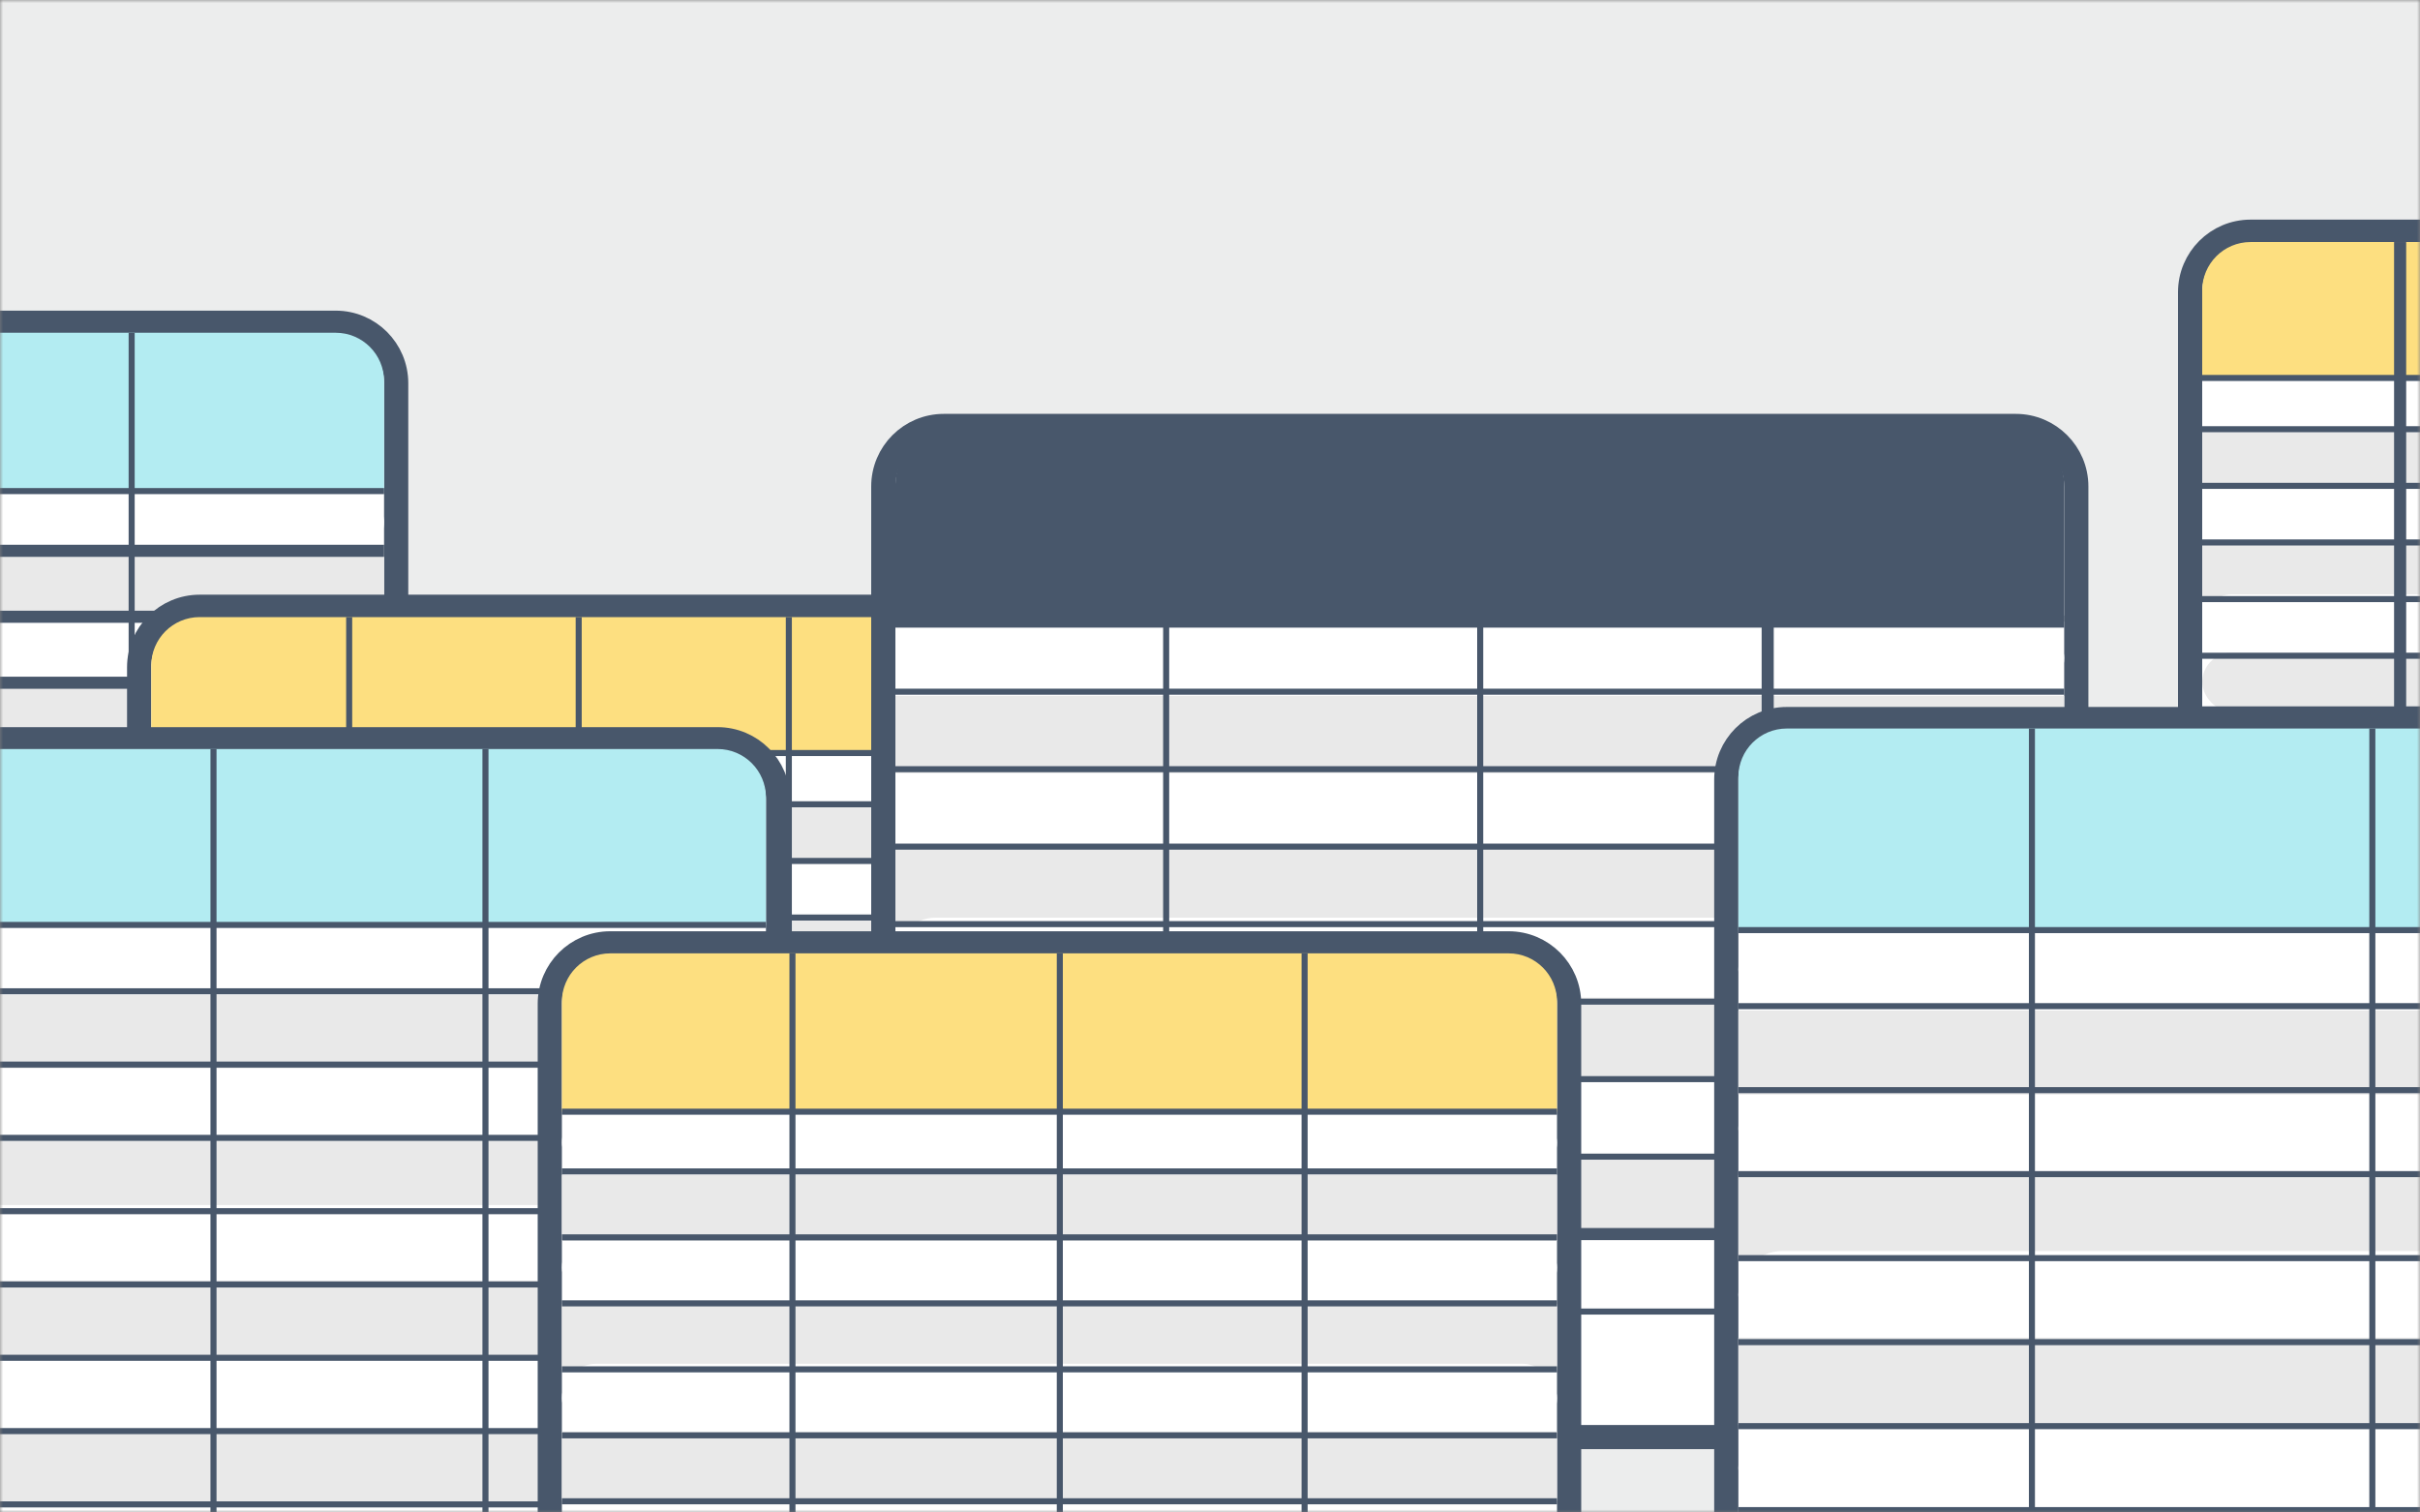 <svg width="400" height="250" viewBox="0 0 400 250" fill="none" xmlns="http://www.w3.org/2000/svg">
<rect x="0" y="0" width="400" height="250" fill="#808080" stroke="none"/>
<mask id="mask0_1342_31106" style="mask-type:alpha" maskUnits="userSpaceOnUse" x="0" y="0" width="400" height="250">
<rect width="400" height="250" fill="#FF3A47"/>
</mask>
<g mask="url(#mask0_1342_31106)">
<rect x="-6" y="-19" width="413" height="290" rx="8" fill="#ECEDED"/>
<path d="M-103 63.347L-103 186.234C-103 191.757 -98.523 196.234 -93 196.234L55.484 196.234C61.007 196.234 65.484 191.757 65.484 186.234L65.484 63.347C65.484 57.824 61.007 53.347 55.484 53.347L-93 53.347C-98.523 53.347 -103 57.824 -103 63.347Z" fill="white" stroke="#48576B" stroke-width="4"/>
<path d="M-101 63C-101 58.582 -97.418 55 -93 55H55.484C59.902 55 63.484 58.582 63.484 63V81.171H-101V63Z" fill="#B3ECF2"/>
<rect x="-101" y="145.566" width="164.484" height="10.904" rx="5.452" fill="white"/>
<rect x="-101" y="101.488" width="164.484" height="10.904" rx="5.452" fill="white"/>
<rect x="-101" y="112.969" width="164.484" height="10.904" rx="5.452" fill="#E9E9E9"/>
<rect x="-101" y="91.621" width="164.484" height="10.904" fill="#E9E9E9"/>
<rect x="-101" y="167.371" width="164.484" height="11.364" rx="5.682" fill="white"/>
<rect x="-101" y="122.836" width="164.484" height="11.364" rx="5.682" fill="white"/>
<rect x="-101" y="134.086" width="164.484" height="11.364" rx="5.682" fill="#E9E9E9"/>
<rect x="-101" y="156.469" width="164.484" height="11.364" rx="5.682" fill="#E9E9E9"/>
<rect x="-101" y="81.516" width="164.484" height="9.527" rx="4.763" fill="white"/>
<rect x="-101" y="178.734" width="164.484" height="15.496" rx="7.748" fill="white"/>
<path d="M-101 178.277L63.484 178.277" stroke="#48576B" stroke-width="2"/>
<path d="M-101 81.172L63.484 81.172" stroke="#48576B"/>
<path d="M-101 101.945L63.484 101.945" stroke="#48576B" stroke-width="2"/>
<path d="M-101 123.758L63.484 123.758" stroke="#48576B" stroke-width="2"/>
<path d="M-101 145.566L63.484 145.566" stroke="#48576B" stroke-width="2"/>
<path d="M-101 167.371L63.484 167.371" stroke="#48576B" stroke-width="2"/>
<path d="M-101 156.469L63.484 156.469" stroke="#48576B" stroke-width="2"/>
<path d="M-101 134.664L63.484 134.664" stroke="#48576B" stroke-width="2"/>
<path d="M-101 112.852L63.484 112.852" stroke="#48576B" stroke-width="2"/>
<path d="M-101 91.043L63.484 91.043" stroke="#48576B" stroke-width="2"/>
<path d="M21.762 178.734L21.762 54.998" stroke="#48576B"/>
<path d="M23 110.297L23 213.531C23 219.054 27.477 223.531 33 223.531L158.209 223.531C163.732 223.531 168.209 219.054 168.209 213.531L168.209 110.297C168.209 104.774 163.732 100.297 158.209 100.297L33 100.297C27.477 100.297 23 104.774 23 110.297Z" fill="white" stroke="#48576B" stroke-width="4"/>
<path d="M25 110C25 105.582 28.582 102 33 102H158.209C162.627 102 166.209 105.582 166.209 110V124.467H25V110Z" fill="#FDDF80"/>
<rect x="25" y="179.75" width="141.209" height="9.361" rx="4.681" fill="white"/>
<rect x="25" y="141.91" width="141.209" height="9.361" rx="4.681" fill="white"/>
<rect x="25" y="151.766" width="141.209" height="9.361" fill="#E9E9E9"/>
<rect x="25" y="133.434" width="141.209" height="9.361" fill="#E9E9E9"/>
<rect x="25" y="198.469" width="141.209" height="9.756" rx="4.878" fill="white"/>
<rect x="25" y="160.238" width="141.209" height="9.756" rx="4.878" fill="white"/>
<rect x="25" y="169.895" width="141.209" height="9.756" fill="#E9E9E9"/>
<rect x="25" y="189.113" width="141.209" height="9.756" rx="4.878" fill="#E9E9E9"/>
<rect x="25" y="124.766" width="141.209" height="8.179" rx="4.089" fill="white"/>
<rect x="25" y="208.227" width="141.209" height="13.303" rx="6.651" fill="white"/>
<path d="M25 207.832L166.209 207.832" stroke="#48576B" stroke-width="2"/>
<path d="M25 124.469L166.209 124.469" stroke="#48576B"/>
<path d="M25 142.305L166.209 142.305" stroke="#48576B"/>
<path d="M25 161.023L166.209 161.023" stroke="#48576B"/>
<path d="M25 179.75L166.209 179.75" stroke="#48576B" stroke-width="2"/>
<path d="M25 198.469L166.209 198.469" stroke="#48576B" stroke-width="2"/>
<path d="M25 189.113L166.209 189.113" stroke="#48576B" stroke-width="2"/>
<path d="M25 170.387L166.209 170.387" stroke="#48576B"/>
<path d="M25 151.66L166.209 151.66" stroke="#48576B"/>
<path d="M25 132.941L166.209 132.941" stroke="#48576B"/>
<path d="M57.715 208.227L57.715 102" stroke="#48576B"/>
<path d="M95.652 208.227L95.652 102" stroke="#48576B"/>
<path d="M130.387 208.227L130.387 102" stroke="#48576B"/>
<path d="M146 80.41L146 227.535C146 233.058 150.477 237.535 156 237.535L333.189 237.535C338.712 237.535 343.189 233.058 343.189 227.535L343.189 80.41C343.189 74.887 338.712 70.41 333.189 70.41L156 70.41C150.477 70.41 146 74.887 146 80.41Z" fill="white" stroke="#48576B" stroke-width="4"/>
<path d="M148 80C148 75.582 151.582 72 156 72H333.189C337.607 72 341.189 75.582 341.189 80V102.738H148V80Z" fill="#48576B"/>
<rect x="148" y="178.371" width="193.189" height="12.807" rx="6.404" fill="white"/>
<rect x="148" y="126.602" width="193.189" height="12.807" rx="6.404" fill="white"/>
<rect x="148" y="140.09" width="193.189" height="12.807" fill="#E9E9E9"/>
<rect x="148" y="115.004" width="193.189" height="12.807" fill="#E9E9E9"/>
<rect x="148" y="203.98" width="193.189" height="13.347" rx="6.673" fill="white"/>
<rect x="148" y="151.676" width="193.189" height="13.347" rx="6.673" fill="white"/>
<rect x="148" y="164.887" width="193.189" height="13.347" fill="#E9E9E9"/>
<rect x="148" y="191.184" width="193.189" height="13.347" fill="#E9E9E9"/>
<rect x="148" y="103.148" width="193.189" height="11.19" rx="5.595" fill="white"/>
<rect x="148" y="217.328" width="193.189" height="18.2" rx="8" fill="white"/>
<path d="M148 216.789L341.189 216.789" stroke="#48576B"/>
<path d="M148 102.742L341.189 102.742" stroke="#48576B" stroke-width="2"/>
<path d="M148 127.141L341.189 127.141" stroke="#48576B"/>
<path d="M148 152.75L341.189 152.75" stroke="#48576B"/>
<path d="M148 178.371L341.189 178.371" stroke="#48576B"/>
<path d="M148 203.98L341.189 203.98" stroke="#48576B" stroke-width="2"/>
<path d="M148 191.184L341.189 191.184" stroke="#48576B"/>
<path d="M148 165.562L341.189 165.563" stroke="#48576B"/>
<path d="M148 139.941L341.189 139.941" stroke="#48576B"/>
<path d="M148 114.332L341.189 114.332" stroke="#48576B"/>
<path d="M192.754 217.328L192.754 71.998" stroke="#48576B"/>
<path d="M244.66 217.328L244.66 71.998" stroke="#48576B"/>
<path d="M292.18 217.328L292.18 71.998" stroke="#48576B" stroke-width="2"/>
<path d="M362 48.301L362 151.535C362 157.058 366.477 161.535 372 161.535L497.209 161.535C502.732 161.535 507.209 157.058 507.209 151.535L507.209 48.301C507.209 42.778 502.732 38.301 497.209 38.301L372 38.301C366.477 38.301 362 42.778 362 48.301Z" fill="white" stroke="#48576B" stroke-width="4"/>
<path d="M364 48.004C364 43.586 367.582 40.004 372 40.004H497.209C501.627 40.004 505.209 43.586 505.209 48.004V62.471H364V48.004Z" fill="#FDDF80"/>
<rect x="364" y="117.754" width="141.209" height="9.361" rx="4.681" fill="white"/>
<rect x="364" y="79.914" width="141.209" height="9.361" rx="4.681" fill="white"/>
<rect x="364" y="89.769" width="141.209" height="9.361" fill="#E9E9E9"/>
<rect x="364" y="71.438" width="141.209" height="9.361" fill="#E9E9E9"/>
<rect x="364" y="136.473" width="141.209" height="9.756" rx="4.878" fill="white"/>
<rect x="364" y="98.242" width="141.209" height="9.756" rx="4.878" fill="white"/>
<rect x="364" y="107.898" width="141.209" height="9.756" rx="4.878" fill="#E9E9E9"/>
<rect x="364" y="127.117" width="141.209" height="9.756" rx="4.878" fill="#E9E9E9"/>
<rect x="364" y="62.77" width="141.209" height="8.179" rx="4.089" fill="white"/>
<rect x="364" y="146.23" width="141.209" height="13.303" rx="6.651" fill="white"/>
<path d="M364 145.836L505.209 145.836" stroke="#48576B" stroke-width="2"/>
<path d="M364 62.473L505.209 62.473" stroke="#48576B"/>
<path d="M364 80.309L505.209 80.309" stroke="#48576B"/>
<path d="M364 99.027L505.209 99.027" stroke="#48576B"/>
<path d="M364 117.754L505.209 117.754" stroke="#48576B" stroke-width="2"/>
<path d="M364 136.473L505.209 136.473" stroke="#48576B" stroke-width="2"/>
<path d="M364 127.117L505.209 127.117" stroke="#48576B" stroke-width="2"/>
<path d="M364 108.391L505.209 108.391" stroke="#48576B"/>
<path d="M364 89.664L505.209 89.664" stroke="#48576B"/>
<path d="M364 70.945L505.209 70.945" stroke="#48576B"/>
<path d="M396.715 146.23L396.715 40.004" stroke="#48576B" stroke-width="2"/>
<path d="M285.336 128.855L285.336 289.687C285.336 295.21 289.813 299.687 295.336 299.687L488.758 299.687C494.281 299.687 498.758 295.21 498.758 289.687L498.758 128.855C498.758 123.333 494.281 118.855 488.758 118.855L295.336 118.855C289.813 118.855 285.336 123.333 285.336 128.855Z" fill="white" stroke="#48576B" stroke-width="4"/>
<path d="M287.336 128.418C287.336 124 290.918 120.418 295.336 120.418H488.758C493.176 120.418 496.758 124 496.758 128.418V153.738H287.336V128.418Z" fill="#B3ECF2"/>
<rect x="287.336" y="235.727" width="209.422" height="13.883" rx="6.942" fill="white"/>
<rect x="287.336" y="179.609" width="209.422" height="13.883" rx="6.942" fill="white"/>
<rect x="287.336" y="194.223" width="209.422" height="13.883" fill="#E9E9E9"/>
<rect x="287.336" y="167.043" width="209.422" height="13.883" fill="#E9E9E9"/>
<rect x="287.336" y="206.789" width="209.422" height="14.468" rx="7.234" fill="white"/>
<rect x="287.336" y="221.109" width="209.422" height="14.468" fill="#E9E9E9"/>
<rect x="287.336" y="249.609" width="209.422" height="14.468" rx="7.234" fill="#E9E9E9"/>
<rect x="287.336" y="154.18" width="209.422" height="12.13" rx="6.065" fill="white"/>
<path d="M287.336 153.738L496.758 153.738" stroke="#48576B"/>
<path d="M287.336 180.195L496.758 180.195" stroke="#48576B"/>
<path d="M287.336 207.957L496.758 207.957" stroke="#48576B"/>
<path d="M287.336 235.727L496.758 235.727" stroke="#48576B"/>
<path d="M287.336 249.609L496.758 249.609" stroke="#48576B"/>
<path d="M287.336 221.844L496.758 221.844" stroke="#48576B"/>
<path d="M287.336 194.074L496.758 194.074" stroke="#48576B"/>
<path d="M287.336 166.309L496.758 166.309" stroke="#48576B"/>
<path d="M335.855 277.961L335.855 120.42" stroke="#48576B"/>
<path d="M392.121 277.961L392.121 120.42" stroke="#48576B"/>
<path d="M-58.152 132.189L-58.152 270.504C-58.152 276.027 -53.675 280.504 -48.152 280.504L118.603 280.504C124.126 280.504 128.603 276.027 128.603 270.504L128.603 132.189C128.603 126.666 124.126 122.189 118.603 122.189L-48.152 122.189C-53.675 122.189 -58.152 126.666 -58.152 132.189Z" fill="white" stroke="#48576B" stroke-width="4"/>
<path d="M-56.152 131.805C-56.152 127.386 -52.571 123.805 -48.152 123.805H118.603C123.021 123.805 126.603 127.386 126.603 131.805V152.882H-56.152V131.805Z" fill="#B3ECF2"/>
<rect x="-56.152" y="224.43" width="182.755" height="12.116" rx="6.058" fill="white"/>
<rect x="-56.152" y="175.457" width="182.755" height="12.116" rx="6.058" fill="white"/>
<rect x="-56.152" y="188.207" width="182.755" height="12.116" fill="#E9E9E9"/>
<rect x="-56.152" y="164.488" width="182.755" height="12.116" fill="#E9E9E9"/>
<rect x="-56.152" y="248.66" width="182.755" height="12.626" rx="6.313" fill="white"/>
<rect x="-56.152" y="199.176" width="182.755" height="12.626" rx="6.313" fill="white"/>
<rect x="-56.152" y="211.672" width="182.755" height="12.626" fill="#E9E9E9"/>
<rect x="-56.152" y="236.547" width="182.755" height="12.626" fill="#E9E9E9"/>
<rect x="-56.152" y="153.266" width="182.755" height="10.585" rx="5.293" fill="white"/>
<path d="M-56.152 152.883L126.603 152.883" stroke="#48576B"/>
<path d="M-56.152 175.965L126.603 175.965" stroke="#48576B"/>
<path d="M-56.152 200.199L126.603 200.199" stroke="#48576B"/>
<path d="M-56.152 224.43L126.603 224.43" stroke="#48576B"/>
<path d="M-56.152 248.66L126.603 248.66" stroke="#48576B"/>
<path d="M-56.152 236.547L126.603 236.547" stroke="#48576B"/>
<path d="M-56.152 212.312L126.603 212.313" stroke="#48576B"/>
<path d="M-56.152 188.078L126.603 188.078" stroke="#48576B"/>
<path d="M-56.152 163.852L126.603 163.852" stroke="#48576B"/>
<path d="M35.289 261.285L35.289 123.804" stroke="#48576B"/>
<path d="M80.242 261.285L80.242 123.804" stroke="#48576B"/>
<path d="M90.875 165.929L90.875 288.816C90.875 294.339 95.352 298.816 100.875 298.816L249.359 298.816C254.882 298.816 259.359 294.339 259.359 288.816L259.359 165.929C259.359 160.406 254.882 155.929 249.359 155.929L100.875 155.929C95.352 155.929 90.875 160.406 90.875 165.929Z" fill="white" stroke="#48576B" stroke-width="4"/>
<path d="M92.875 165.582C92.875 161.164 96.457 157.582 100.875 157.582H249.359C253.777 157.582 257.359 161.164 257.359 165.582V183.753H92.875V165.582Z" fill="#FDDF80"/>
<rect x="92.875" y="248.148" width="164.484" height="10.904" rx="5.452" fill="white"/>
<rect x="92.875" y="204.07" width="164.484" height="10.904" rx="5.452" fill="white"/>
<rect x="92.875" y="215.551" width="164.484" height="10.904" fill="#E9E9E9"/>
<rect x="92.875" y="194.195" width="164.484" height="10.904" fill="#E9E9E9"/>
<rect x="92.875" y="225.418" width="164.484" height="11.364" rx="5.682" fill="white"/>
<rect x="92.875" y="236.668" width="164.484" height="11.364" fill="#E9E9E9"/>
<rect x="92.875" y="184.098" width="164.484" height="9.527" rx="4.763" fill="white"/>
<path d="M92.875 183.754L257.359 183.754" stroke="#48576B"/>
<path d="M92.875 204.527L257.359 204.527" stroke="#48576B"/>
<path d="M92.875 226.34L257.359 226.34" stroke="#48576B"/>
<path d="M92.875 248.148L257.359 248.148" stroke="#48576B"/>
<path d="M92.875 237.246L257.359 237.246" stroke="#48576B"/>
<path d="M92.875 215.434L257.359 215.434" stroke="#48576B"/>
<path d="M92.875 193.625L257.359 193.625" stroke="#48576B"/>
<path d="M130.984 281.316L130.984 157.58" stroke="#48576B"/>
<path d="M175.176 281.316L175.176 157.58" stroke="#48576B"/>
<path d="M215.637 281.316L215.637 157.58" stroke="#48576B"/>
</g>
</svg>
